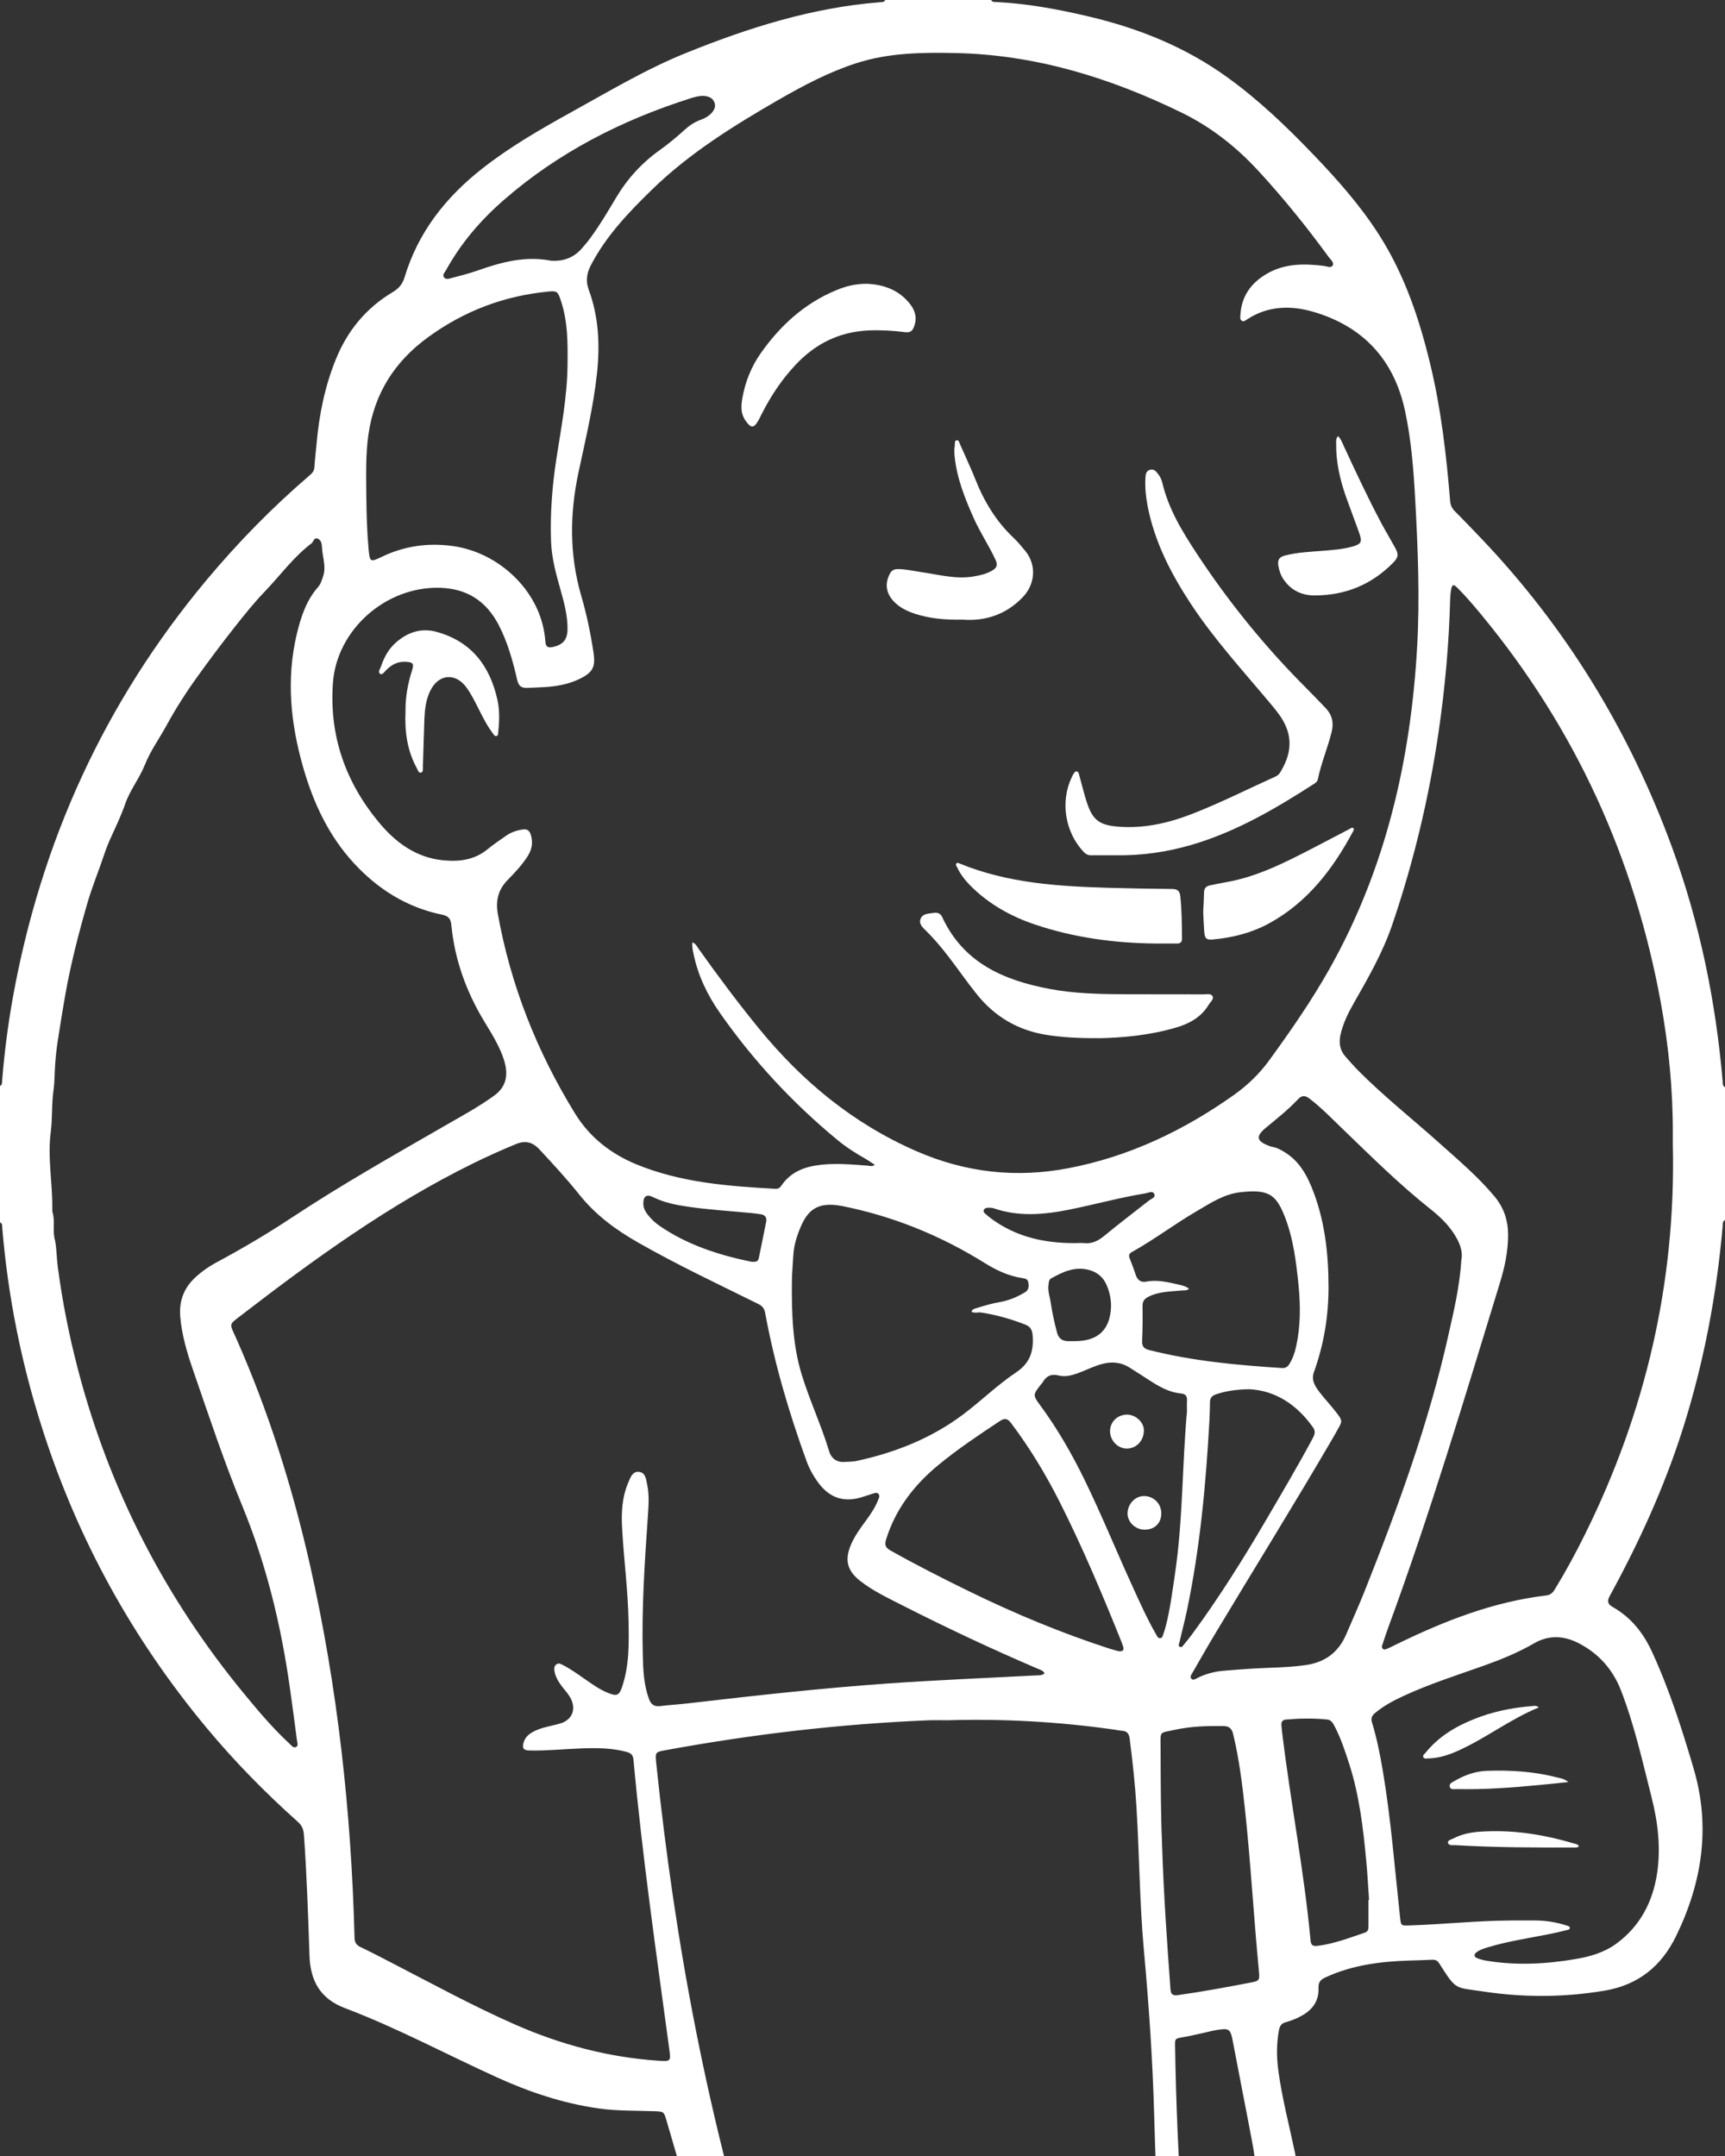 <svg width="32" height="40" viewBox="0 0 32 40" fill="none" xmlns="http://www.w3.org/2000/svg">
<rect x="0" y="0" width="32" height="40" fill="#333333" stroke="none"/>
<g clipPath="url(#clip0_3914_2763)">
<path d="M0 22.679V20.148C0.046 20.126 0.037 20.081 0.04 20.044C0.081 19.533 0.146 19.025 0.236 18.521C0.758 15.621 1.94 13.026 3.831 10.762C4.412 10.066 5.044 9.421 5.731 8.83C5.781 8.788 5.827 8.748 5.832 8.673C5.841 8.522 5.86 8.371 5.874 8.22C5.921 7.686 6.028 7.165 6.23 6.666C6.446 6.133 6.793 5.713 7.286 5.419C7.396 5.353 7.467 5.271 7.503 5.151C7.755 4.307 8.272 3.654 8.957 3.119C9.467 2.72 10.025 2.398 10.589 2.086C11.291 1.698 11.98 1.284 12.728 0.982C13.889 0.513 15.072 0.139 16.329 0.041C16.364 0.038 16.404 0.043 16.421 -0H18.387C18.409 0.047 18.454 0.036 18.491 0.038C19.065 0.067 19.628 0.172 20.185 0.303C21.116 0.521 21.991 0.872 22.77 1.436C23.351 1.855 23.866 2.348 24.36 2.864C24.807 3.329 25.235 3.812 25.584 4.359C26.055 5.097 26.33 5.915 26.533 6.761C26.734 7.594 26.831 8.442 26.901 9.295C26.907 9.371 26.933 9.429 26.988 9.484C27.148 9.644 27.305 9.809 27.462 9.973C29.053 11.638 30.227 13.563 31.019 15.724C31.531 17.124 31.828 18.572 31.956 20.055C31.96 20.096 31.948 20.145 32 20.169V22.636C31.946 22.663 31.961 22.716 31.956 22.76C31.842 24.043 31.603 25.301 31.211 26.53C30.869 27.602 30.403 28.62 29.864 29.606C29.811 29.702 29.818 29.758 29.916 29.814C30.254 30.005 30.485 30.295 30.645 30.644C30.969 31.347 31.203 32.081 31.421 32.822C31.736 33.901 31.575 34.928 31.093 35.919C30.821 36.478 30.392 36.829 29.758 36.934C29.011 37.058 28.268 37.061 27.523 36.949C26.977 36.867 27.023 36.935 26.697 36.424C26.666 36.374 26.627 36.357 26.572 36.359C26.428 36.366 26.285 36.369 26.14 36.374C25.605 36.391 25.079 36.458 24.585 36.688C24.493 36.73 24.455 36.78 24.459 36.883C24.469 37.11 24.36 37.275 24.166 37.387C24.066 37.446 23.959 37.488 23.848 37.519C23.771 37.541 23.741 37.587 23.726 37.663C23.679 37.914 23.68 38.165 23.714 38.417C23.783 38.925 23.913 39.421 24.019 39.922C24.093 40.276 24.146 40.63 24.117 40.994C24.095 41.267 23.982 41.484 23.769 41.65C23.61 41.774 23.427 41.85 23.239 41.913C23.003 41.991 22.759 42.042 22.514 42.084C22.437 42.098 22.403 42.128 22.409 42.212C22.43 42.489 22.437 42.767 22.478 43.042C22.493 43.146 22.475 43.241 22.428 43.335C22.308 43.579 22.11 43.741 21.876 43.864C21.687 43.964 21.486 44.035 21.276 44.073C20.627 44.192 19.97 44.236 19.312 44.269C19.25 44.269 19.189 44.267 19.143 44.32H18.841C18.819 44.292 18.798 44.292 18.776 44.32H17.134C17.105 44.285 17.077 44.285 17.047 44.32H16.896C16.898 44.303 16.889 44.295 16.874 44.295C16.86 44.295 16.85 44.303 16.853 44.32H16.702C16.695 44.287 16.677 44.267 16.641 44.269C16.552 44.262 16.464 44.256 16.375 44.249C16.363 44.248 16.35 44.248 16.338 44.247C16.137 44.228 15.936 44.214 15.736 44.191C15.134 44.12 14.541 44.005 13.961 43.827C13.832 43.787 13.752 43.717 13.707 43.59C13.614 43.321 13.507 43.057 13.415 42.787C13.029 41.654 12.704 40.501 12.367 39.352C12.315 39.174 12.316 39.176 12.136 39.169C11.79 39.157 11.443 39.166 11.101 39.117C10.44 39.023 9.813 38.812 9.207 38.536C8.27 38.109 7.361 37.621 6.396 37.255C5.942 37.083 5.756 36.752 5.741 36.279C5.716 35.533 5.691 34.787 5.638 34.042C5.631 33.941 5.602 33.868 5.525 33.8C4.919 33.259 4.352 32.681 3.832 32.056C2.463 30.41 1.447 28.569 0.792 26.529C0.399 25.308 0.148 24.06 0.042 22.782C0.039 22.744 0.048 22.7 0.001 22.679L0 22.679ZM12.844 17.483C12.91 17.509 12.929 17.559 12.957 17.599C13.314 18.101 13.682 18.595 14.072 19.073C14.874 20.057 15.823 20.844 16.999 21.357C17.913 21.756 18.849 21.859 19.818 21.674C20.944 21.459 21.957 20.975 22.888 20.316C23.138 20.139 23.361 19.925 23.542 19.676C23.941 19.128 24.328 18.57 24.661 17.979C25.705 16.124 26.17 14.106 26.289 12C26.34 11.089 26.303 10.175 26.253 9.264C26.223 8.713 26.18 8.163 26.064 7.621C25.861 6.678 25.293 6.062 24.377 5.789C23.959 5.664 23.529 5.668 23.138 5.923C23.109 5.941 23.078 5.973 23.041 5.954C22.998 5.931 23.008 5.884 23.01 5.846C23.029 5.504 23.199 5.259 23.489 5.086C23.826 4.885 24.188 4.888 24.559 4.933C24.614 4.94 24.69 4.978 24.721 4.927C24.754 4.871 24.685 4.818 24.65 4.771C24.242 4.212 23.808 3.673 23.338 3.164C22.926 2.718 22.456 2.349 21.906 2.083C20.583 1.439 19.203 1.014 17.72 0.984C17.099 0.971 16.48 0.979 15.88 1.174C15.371 1.339 14.899 1.589 14.437 1.855C13.606 2.335 12.792 2.84 12.099 3.514C11.666 3.935 11.251 4.368 10.966 4.911C10.885 5.064 10.86 5.207 10.921 5.374C11.108 5.879 11.131 6.403 11.074 6.932C11.007 7.554 10.86 8.161 10.73 8.771C10.567 9.541 10.562 10.3 10.784 11.06C10.883 11.399 10.955 11.746 11.008 12.095C11.051 12.377 11 12.475 10.743 12.6C10.635 12.652 10.521 12.686 10.405 12.71C10.203 12.752 9.997 12.752 9.792 12.762C9.672 12.768 9.621 12.731 9.594 12.613C9.513 12.262 9.417 11.914 9.249 11.591C9.018 11.149 8.661 10.919 8.158 10.905C7.154 10.879 6.246 11.684 6.176 12.671C6.106 13.649 6.407 14.507 7.026 15.254C7.334 15.626 7.709 15.907 8.212 15.96C8.515 15.991 8.8 15.958 9.047 15.754C9.155 15.665 9.273 15.587 9.387 15.506C9.48 15.441 9.585 15.405 9.698 15.389C9.775 15.378 9.82 15.406 9.845 15.481C9.892 15.626 9.869 15.758 9.789 15.884C9.686 16.046 9.555 16.186 9.421 16.322C9.242 16.503 9.191 16.709 9.235 16.955C9.473 18.281 9.961 19.51 10.665 20.655C10.939 21.101 11.331 21.407 11.811 21.604C12.635 21.942 13.508 22.007 14.384 22.056C14.432 22.059 14.467 22.039 14.493 22C14.669 21.737 14.934 21.642 15.231 21.61C15.523 21.578 15.813 21.605 16.104 21.627C16.14 21.63 16.18 21.648 16.228 21.61C16.166 21.57 16.114 21.533 16.059 21.501C15.877 21.398 15.7 21.286 15.539 21.153C14.706 20.466 13.977 19.681 13.357 18.796C13.124 18.463 12.948 18.101 12.866 17.698C12.852 17.632 12.835 17.565 12.845 17.484L12.844 17.483ZM19.378 31.047C19.351 30.99 19.294 30.979 19.247 30.958C18.399 30.595 17.565 30.203 16.742 29.785C16.476 29.649 16.205 29.522 15.966 29.338C15.712 29.142 15.662 28.94 15.792 28.644C15.859 28.491 15.957 28.357 16.055 28.224C16.147 28.099 16.234 27.971 16.292 27.825C16.307 27.789 16.327 27.748 16.294 27.714C16.265 27.684 16.226 27.701 16.192 27.711C16.109 27.736 16.028 27.767 15.945 27.789C15.645 27.869 15.399 27.785 15.206 27.542C15.103 27.41 15.02 27.266 14.963 27.11C14.637 26.214 14.368 25.302 14.195 24.363C14.18 24.28 14.146 24.232 14.07 24.194C13.321 23.823 12.565 23.468 11.838 23.053C11.425 22.818 11.049 22.542 10.748 22.165C10.517 21.876 10.265 21.602 10.012 21.33C9.882 21.19 9.752 21.152 9.571 21.226C9.298 21.339 9.028 21.46 8.763 21.591C7.223 22.35 5.841 23.35 4.486 24.394C4.237 24.586 4.253 24.54 4.379 24.824C4.979 26.177 5.421 27.582 5.748 29.024C6.264 31.304 6.516 33.616 6.577 35.951C6.58 36.04 6.611 36.087 6.689 36.124C6.874 36.212 7.056 36.308 7.239 36.402C8.007 36.798 8.765 37.214 9.557 37.562C10.409 37.936 11.295 38.172 12.225 38.233C12.439 38.247 12.445 38.24 12.418 38.034C12.175 36.241 11.916 34.449 11.751 32.645C11.743 32.564 11.709 32.527 11.631 32.505C11.352 32.428 11.069 32.428 10.784 32.438C10.464 32.449 10.145 32.484 9.824 32.477C9.712 32.475 9.682 32.434 9.714 32.327C9.748 32.208 9.842 32.149 9.947 32.102C10.092 32.038 10.252 32.019 10.403 31.972C10.609 31.907 10.688 31.72 10.594 31.524C10.556 31.445 10.498 31.38 10.444 31.313C10.375 31.224 10.311 31.132 10.289 31.02C10.279 30.97 10.274 30.915 10.32 30.88C10.365 30.844 10.41 30.875 10.451 30.896C10.585 30.965 10.708 31.054 10.833 31.14C10.981 31.243 11.127 31.35 11.296 31.415C11.448 31.474 11.489 31.449 11.541 31.294C11.675 30.896 11.668 30.485 11.66 30.073C11.649 29.499 11.572 28.93 11.541 28.357C11.524 28.067 11.538 27.779 11.654 27.508C11.693 27.417 11.73 27.296 11.851 27.307C11.975 27.318 11.985 27.444 12.005 27.541C12.047 27.737 12.031 27.936 12.018 28.134C11.959 28.986 11.902 29.839 11.924 30.695C11.93 30.973 11.941 31.25 12.037 31.516C12.074 31.62 12.134 31.667 12.247 31.653C12.425 31.631 12.605 31.621 12.784 31.6C14.018 31.456 15.253 31.319 16.492 31.232C17.394 31.169 18.297 31.132 19.199 31.085C19.258 31.082 19.322 31.09 19.376 31.048L19.378 31.047ZM17.576 31.916C17.461 31.916 17.346 31.912 17.231 31.916C15.591 31.983 13.966 32.174 12.352 32.47C12.155 32.506 12.153 32.508 12.173 32.707C12.523 36.073 13.143 39.384 14.174 42.613C14.218 42.753 14.291 42.814 14.426 42.851C15.921 43.26 17.442 43.427 18.99 43.373C19.861 43.343 20.717 43.22 21.558 42.988C21.712 42.945 21.712 42.946 21.691 42.792C21.648 42.485 21.596 42.179 21.562 41.872C21.46 40.979 21.435 40.081 21.409 39.184C21.38 38.181 21.311 37.182 21.22 36.184C21.14 35.304 21.137 34.419 21.083 33.537C21.057 33.109 21.011 32.682 20.956 32.257C20.945 32.167 20.909 32.117 20.817 32.111C20.767 32.107 20.717 32.096 20.667 32.089C19.642 31.943 18.611 31.885 17.576 31.916H17.576ZM1.021 23.015C1.053 23.177 1.05 23.343 1.072 23.506C1.156 24.139 1.279 24.765 1.44 25.383C2.022 27.624 3.055 29.634 4.525 31.42C4.791 31.743 5.06 32.063 5.367 32.347C5.403 32.38 5.44 32.438 5.492 32.412C5.54 32.389 5.514 32.327 5.508 32.283C5.466 31.954 5.421 31.625 5.375 31.297C5.211 30.143 4.939 29.02 4.494 27.938C4.155 27.114 3.874 26.268 3.584 25.426C3.47 25.099 3.371 24.767 3.343 24.419C3.323 24.153 3.401 23.92 3.592 23.73C3.724 23.599 3.876 23.496 4.038 23.409C4.505 23.158 4.959 22.89 5.402 22.597C6.331 21.982 7.3 21.435 8.264 20.879C8.57 20.703 8.881 20.535 9.167 20.327C9.367 20.182 9.425 19.99 9.373 19.756C9.346 19.632 9.297 19.516 9.242 19.402C9.163 19.24 9.066 19.088 8.973 18.933C8.646 18.388 8.435 17.801 8.373 17.166C8.362 17.045 8.32 16.995 8.201 16.97C7.547 16.836 7.009 16.497 6.56 16.009C6.096 15.503 5.815 14.9 5.627 14.248C5.391 13.429 5.306 12.601 5.506 11.762C5.582 11.447 5.681 11.138 5.905 10.886C5.948 10.838 5.967 10.769 5.99 10.704C6.057 10.521 5.985 10.349 5.974 10.172C5.97 10.105 5.967 10.024 5.895 9.994C5.824 9.964 5.817 10.052 5.777 10.082C5.441 10.336 5.196 10.68 4.907 10.98C4.712 11.183 4.535 11.405 4.359 11.627C4.117 11.934 3.882 12.246 3.655 12.564C3.447 12.852 3.257 13.152 3.086 13.464C2.954 13.706 2.79 13.931 2.688 14.188C2.586 14.443 2.41 14.659 2.32 14.921C2.29 15.011 2.251 15.102 2.214 15.191C2.122 15.408 2.01 15.618 1.937 15.841C1.835 16.149 1.71 16.448 1.62 16.759C1.456 17.326 1.309 17.897 1.207 18.479C1.162 18.733 1.122 18.988 1.082 19.243C1.054 19.416 1.033 19.59 1.022 19.765C1.012 19.918 1.014 20.076 0.993 20.225C0.955 20.485 0.975 20.746 0.941 21.007C0.879 21.486 0.979 21.968 0.97 22.45C0.97 22.464 0.971 22.479 0.975 22.493C1.028 22.663 0.967 22.845 1.022 23.016L1.021 23.015ZM31.032 21.268C31.032 21.193 31.032 21.117 31.032 21.042C31.035 20.221 30.956 19.408 30.809 18.601C30.319 15.919 29.224 13.52 27.49 11.417C27.343 11.239 27.194 11.063 27.03 10.9C26.965 10.835 26.937 10.844 26.92 10.934C26.908 10.997 26.903 11.063 26.901 11.127C26.88 11.947 26.806 12.761 26.688 13.572C26.51 14.795 26.224 15.992 25.825 17.163C25.649 17.675 25.383 18.14 25.116 18.607C25.009 18.794 24.913 18.988 24.866 19.203C24.833 19.354 24.858 19.489 24.962 19.606C25.039 19.692 25.114 19.779 25.195 19.861C25.676 20.345 26.211 20.768 26.718 21.222C27.065 21.532 27.419 21.833 27.719 22.191C27.894 22.398 27.975 22.634 27.976 22.907C27.977 23.218 27.912 23.517 27.822 23.809C27.165 25.95 26.526 28.096 25.752 30.198C25.716 30.297 25.683 30.396 25.651 30.495C25.642 30.525 25.622 30.559 25.649 30.587C25.682 30.619 25.718 30.594 25.75 30.581C25.806 30.557 25.86 30.529 25.915 30.502C26.797 30.072 27.702 29.717 28.685 29.6C28.763 29.591 28.806 29.549 28.843 29.487C29.046 29.154 29.232 28.812 29.404 28.463C30.526 26.197 31.085 23.801 31.033 21.268L31.032 21.268ZM28.012 35.63C28.167 35.63 28.322 35.629 28.477 35.63C28.676 35.632 28.871 35.661 29.061 35.724C29.086 35.733 29.125 35.734 29.121 35.773C29.118 35.801 29.084 35.804 29.061 35.81C28.956 35.836 28.85 35.861 28.745 35.882C28.36 35.959 27.971 36.015 27.595 36.13C27.526 36.151 27.456 36.172 27.397 36.215C27.335 36.26 27.339 36.306 27.411 36.333C27.468 36.355 27.529 36.369 27.589 36.379C28.135 36.468 28.68 36.439 29.223 36.347C29.495 36.301 29.757 36.227 29.985 36.06C30.426 35.736 30.66 35.284 30.74 34.758C30.811 34.287 30.757 33.816 30.64 33.354C30.47 32.683 30.32 32.006 30.069 31.359C29.919 30.973 29.659 30.682 29.295 30.491C29.02 30.346 28.736 30.328 28.459 30.488C28.168 30.657 27.858 30.784 27.543 30.897C27.035 31.078 26.518 31.241 26.027 31.469C25.841 31.556 25.66 31.652 25.502 31.787C25.445 31.836 25.43 31.883 25.452 31.957C25.541 32.25 25.601 32.551 25.652 32.853C25.804 33.753 25.873 34.663 25.972 35.57C25.99 35.731 25.989 35.727 26.148 35.722C26.771 35.703 27.391 35.634 28.014 35.631L28.012 35.63ZM27.11 23.366C27.142 23.209 27.072 23.041 26.969 22.884C26.853 22.707 26.7 22.562 26.537 22.433C25.962 21.977 25.443 21.462 24.917 20.955C24.712 20.758 24.515 20.552 24.288 20.379C24.211 20.321 24.149 20.32 24.081 20.392C23.899 20.587 23.689 20.752 23.484 20.922C23.288 21.084 23.306 21.171 23.549 21.262C23.566 21.268 23.583 21.274 23.601 21.277C23.699 21.295 23.783 21.343 23.864 21.397C24.093 21.549 24.228 21.774 24.329 22.02C24.574 22.617 24.645 23.246 24.645 23.884C24.645 24.422 24.558 24.947 24.375 25.454C24.337 25.559 24.359 25.65 24.417 25.741C24.505 25.878 24.619 25.994 24.721 26.12C24.943 26.394 24.906 26.345 24.768 26.605C24.754 26.631 24.74 26.655 24.725 26.68C24.018 27.895 23.275 29.088 22.552 30.294C22.405 30.538 22.264 30.785 22.123 31.032C22.103 31.067 22.064 31.11 22.105 31.149C22.138 31.18 22.18 31.148 22.214 31.131C22.364 31.056 22.524 31.013 22.69 30.998C22.862 30.983 23.034 30.971 23.207 30.959C23.541 30.938 23.875 30.94 24.209 30.894C24.571 30.845 24.824 30.666 24.972 30.324C25.087 30.056 25.207 29.79 25.315 29.519C25.933 27.967 26.505 26.4 26.87 24.765C26.971 24.315 27.079 23.866 27.11 23.365L27.11 23.366ZM6.795 9.19C6.799 9.522 6.807 9.854 6.837 10.184C6.86 10.427 6.865 10.435 7.084 10.33C7.499 10.13 7.933 10.069 8.388 10.129C9.171 10.233 9.864 10.828 10.061 11.569C10.091 11.68 10.109 11.794 10.118 11.909C10.124 11.992 10.159 12.023 10.244 12.006C10.444 11.965 10.529 11.87 10.528 11.662C10.528 11.421 10.468 11.19 10.403 10.961C10.318 10.659 10.233 10.358 10.222 10.04C10.204 9.53 10.243 9.025 10.32 8.52C10.409 7.943 10.521 7.368 10.528 6.782C10.533 6.371 10.536 5.959 10.399 5.562C10.348 5.411 10.332 5.394 10.174 5.409C9.352 5.488 8.61 5.769 7.94 6.257C7.318 6.71 6.942 7.304 6.834 8.067C6.781 8.44 6.793 8.815 6.795 9.19V9.19ZM18.022 24.339C18.036 24.286 18.079 24.28 18.115 24.269C18.256 24.226 18.397 24.183 18.543 24.158C18.712 24.129 18.868 24.064 19.014 23.976C19.085 23.934 19.088 23.868 19.077 23.796C19.065 23.725 19.013 23.72 18.957 23.711C18.708 23.672 18.485 23.568 18.271 23.435C17.454 22.925 16.573 22.566 15.63 22.377C15.142 22.279 14.971 22.474 14.84 22.794C14.774 22.956 14.725 23.12 14.716 23.296C14.708 23.458 14.691 23.619 14.69 23.782C14.686 24.359 14.7 24.935 14.87 25.495C15.018 25.982 15.237 26.443 15.383 26.931C15.421 27.055 15.52 27.133 15.664 27.123C15.739 27.118 15.817 27.121 15.89 27.105C16.605 26.95 17.275 26.686 17.864 26.244C18.198 25.994 18.499 25.696 18.845 25.465C19.114 25.286 19.178 25.064 19.156 24.773C19.148 24.673 19.114 24.613 19.022 24.576C18.756 24.472 18.484 24.394 18.201 24.351C18.143 24.343 18.081 24.367 18.022 24.338L18.022 24.339ZM20.752 30.635C20.832 30.643 20.854 30.613 20.836 30.552C20.828 30.525 20.818 30.498 20.808 30.471C20.452 29.585 20.082 28.704 19.651 27.852C19.393 27.343 19.099 26.857 18.755 26.401C18.693 26.318 18.637 26.305 18.549 26.364C18.161 26.62 17.775 26.879 17.415 27.174C16.964 27.544 16.616 27.99 16.439 28.557C16.407 28.658 16.423 28.712 16.517 28.765C16.998 29.035 17.488 29.285 17.983 29.526C18.829 29.939 19.695 30.3 20.591 30.59C20.649 30.608 20.709 30.623 20.753 30.635H20.752ZM22.058 23.909C22.014 23.95 21.973 23.937 21.935 23.941C21.721 23.962 21.503 23.958 21.303 24.059C21.231 24.095 21.195 24.141 21.195 24.226C21.198 24.442 21.197 24.659 21.187 24.875C21.183 24.977 21.218 25.022 21.317 25.047C22.126 25.252 22.953 25.328 23.783 25.381C23.845 25.385 23.885 25.36 23.917 25.309C23.984 25.204 24.021 25.088 24.047 24.968C24.126 24.601 24.126 24.231 24.09 23.86C24.046 23.415 23.993 22.97 23.825 22.551C23.664 22.149 23.516 22.062 23.005 22.12C22.704 22.154 22.453 22.322 22.199 22.471C21.788 22.711 21.409 23 20.994 23.231C20.94 23.261 20.937 23.297 20.957 23.348C20.996 23.448 21.035 23.549 21.068 23.652C21.101 23.749 21.163 23.797 21.264 23.778C21.468 23.738 21.665 23.788 21.861 23.832C21.926 23.847 21.994 23.861 22.058 23.909V23.909ZM21.556 34.196C21.588 35.197 21.652 36.053 21.713 36.908C21.72 37.008 21.764 37.027 21.852 37.015C22.298 36.953 22.74 36.87 23.182 36.786C23.366 36.751 23.37 36.746 23.353 36.561C23.257 35.56 23.201 34.556 23.094 33.556C23.043 33.09 22.986 32.625 22.875 32.169C22.85 32.068 22.799 32.024 22.696 32.023C22.397 32.02 22.097 32.027 21.804 32.091C21.497 32.159 21.529 32.102 21.53 32.426C21.531 33.064 21.534 33.702 21.557 34.196L21.556 34.196ZM22.019 26.19C22.019 26.102 22.016 26.044 22.02 25.986C22.024 25.904 21.997 25.861 21.907 25.853C21.716 25.835 21.548 25.75 21.389 25.651C21.242 25.559 21.099 25.462 20.952 25.371C20.8 25.276 20.636 25.258 20.463 25.301C20.33 25.334 20.206 25.392 20.079 25.444C19.938 25.5 19.793 25.557 19.639 25.519C19.503 25.485 19.41 25.527 19.343 25.645C19.334 25.66 19.321 25.673 19.309 25.687C19.161 25.878 19.156 25.882 19.299 26.076C19.621 26.514 19.889 26.982 20.126 27.469C20.435 28.105 20.702 28.759 20.995 29.402C21.137 29.713 21.276 30.027 21.447 30.324C21.464 30.354 21.479 30.396 21.521 30.393C21.565 30.39 21.57 30.346 21.582 30.313C21.6 30.262 21.616 30.21 21.629 30.158C21.709 29.843 21.749 29.52 21.797 29.199C21.946 28.192 21.929 27.171 22.019 26.19L22.019 26.19ZM10.25 4.838C10.464 4.847 10.646 4.775 10.789 4.614C10.849 4.547 10.906 4.478 10.959 4.405C11.132 4.169 11.28 3.917 11.429 3.667C11.637 3.318 11.903 3.025 12.233 2.789C12.398 2.672 12.553 2.542 12.702 2.407C12.791 2.326 12.889 2.261 13.003 2.221C13.075 2.196 13.14 2.159 13.194 2.103C13.249 2.044 13.284 1.978 13.252 1.897C13.22 1.819 13.15 1.788 13.071 1.781C12.979 1.773 12.892 1.798 12.806 1.825C11.53 2.231 10.357 2.828 9.342 3.714C8.915 4.086 8.551 4.511 8.276 5.009C8.253 5.051 8.202 5.098 8.236 5.145C8.273 5.196 8.338 5.168 8.388 5.155C8.548 5.113 8.709 5.072 8.865 5.017C9.304 4.863 9.745 4.744 10.217 4.836C10.227 4.838 10.238 4.837 10.249 4.838H10.25ZM23.168 25.774C22.916 25.779 22.733 25.81 22.553 25.87C22.483 25.895 22.447 25.938 22.446 26.013C22.444 26.125 22.442 26.236 22.436 26.348C22.371 27.533 22.262 28.714 22.019 29.878C21.977 30.075 21.925 30.27 21.88 30.467C21.873 30.496 21.85 30.537 21.889 30.554C21.924 30.571 21.946 30.532 21.965 30.508C22.021 30.441 22.075 30.374 22.126 30.304C22.619 29.632 23.061 28.927 23.482 28.208C23.775 27.708 24.07 27.208 24.345 26.697C24.382 26.628 24.414 26.563 24.36 26.486C24.053 26.05 23.646 25.794 23.168 25.774ZM25.385 35.249C25.389 35.249 25.392 35.249 25.397 35.249C25.38 35.015 25.369 34.781 25.347 34.548C25.29 33.93 25.219 33.314 25.027 32.72C24.951 32.483 24.872 32.247 24.757 32.025C24.727 31.967 24.694 31.909 24.619 31.902C24.364 31.876 24.109 31.881 23.854 31.903C23.792 31.909 23.766 31.945 23.771 32.006C23.774 32.042 23.777 32.078 23.781 32.113C23.936 33.413 24.191 34.698 24.312 36.002C24.319 36.084 24.352 36.112 24.437 36.102C24.744 36.065 25.029 35.953 25.319 35.856C25.375 35.838 25.386 35.797 25.386 35.746C25.386 35.58 25.386 35.415 25.386 35.249H25.385ZM23.315 40.629C23.312 40.34 23.287 40.053 23.234 39.769C23.116 39.139 22.99 38.51 22.871 37.88C22.826 37.643 22.806 37.623 22.569 37.663C22.487 37.676 22.407 37.699 22.326 37.716C22.2 37.743 22.074 37.774 21.947 37.796C21.796 37.822 21.796 37.819 21.799 37.969C21.815 39.022 21.861 40.073 21.934 41.123C21.943 41.261 21.951 41.267 22.089 41.263C22.494 41.25 22.875 41.13 23.254 41.001C23.31 40.982 23.334 40.948 23.329 40.889C23.322 40.803 23.319 40.716 23.315 40.63V40.629ZM14.215 22.656C14.224 22.578 14.185 22.54 14.114 22.528C14.053 22.519 13.993 22.51 13.932 22.505C13.538 22.467 13.143 22.444 12.751 22.386C12.533 22.354 12.319 22.311 12.119 22.212C11.994 22.15 11.933 22.191 11.934 22.334C11.935 22.414 11.971 22.48 12.019 22.54C12.08 22.617 12.15 22.684 12.23 22.739C12.743 23.094 13.323 23.281 13.926 23.407C13.947 23.411 13.969 23.41 13.991 23.41C14.037 23.412 14.067 23.387 14.076 23.343C14.124 23.114 14.169 22.885 14.215 22.656ZM19.947 23.063C20.001 23.063 20.056 23.058 20.109 23.063C20.259 23.08 20.375 23.02 20.489 22.925C20.758 22.703 21.037 22.492 21.311 22.276C21.353 22.242 21.44 22.219 21.415 22.157C21.387 22.085 21.306 22.13 21.25 22.14C20.771 22.218 20.302 22.349 19.826 22.444C19.358 22.537 18.892 22.577 18.43 22.416C18.397 22.405 18.359 22.407 18.323 22.407C18.294 22.408 18.265 22.417 18.251 22.447C18.236 22.481 18.26 22.503 18.281 22.521C18.318 22.555 18.358 22.586 18.398 22.616C18.86 22.953 19.387 23.067 19.947 23.063V23.063ZM19.932 24.882C20.346 24.883 20.567 24.696 20.606 24.313C20.622 24.152 20.595 24 20.532 23.849C20.467 23.693 20.353 23.6 20.194 23.559C19.936 23.493 19.714 23.598 19.498 23.719C19.456 23.742 19.457 23.791 19.451 23.834C19.433 23.952 19.476 24.061 19.493 24.174C19.52 24.36 19.561 24.543 19.609 24.724C19.637 24.828 19.704 24.882 19.813 24.882C19.853 24.882 19.892 24.882 19.932 24.882V24.882Z" fill="white"/>
<path d="M20.702 15.868C20.548 15.868 20.393 15.868 20.238 15.868C20.185 15.868 20.144 15.849 20.106 15.809C19.758 15.444 19.665 14.876 19.881 14.421C19.89 14.401 19.9 14.382 19.911 14.364C19.926 14.339 19.943 14.308 19.975 14.313C20.008 14.317 20.013 14.353 20.02 14.38C20.066 14.543 20.105 14.709 20.156 14.87C20.266 15.217 20.394 15.311 20.756 15.338C21.223 15.372 21.666 15.273 22.097 15.107C22.628 14.902 23.136 14.644 23.655 14.41C23.692 14.393 23.724 14.37 23.745 14.336C23.917 14.057 23.988 13.767 23.844 13.453C23.776 13.303 23.672 13.179 23.568 13.054C23.059 12.446 22.523 11.861 22.086 11.196C21.722 10.641 21.42 10.057 21.291 9.398C21.256 9.22 21.238 9.041 21.249 8.86C21.252 8.797 21.262 8.735 21.337 8.715C21.412 8.696 21.449 8.75 21.486 8.798C21.522 8.844 21.547 8.897 21.561 8.953C21.674 9.437 21.927 9.853 22.194 10.26C22.787 11.164 23.465 11.999 24.23 12.764C24.352 12.886 24.471 13.012 24.591 13.136C24.711 13.261 24.745 13.405 24.704 13.575C24.631 13.873 24.509 14.156 24.447 14.457C24.439 14.495 24.413 14.519 24.382 14.539C23.663 15.003 22.928 15.434 22.098 15.676C21.642 15.809 21.177 15.875 20.702 15.868Z" fill="white"/>
<path d="M20.385 19.261C19.992 19.263 19.705 19.245 19.419 19.201C18.886 19.117 18.453 18.864 18.117 18.442C18.07 18.382 18.023 18.323 17.977 18.262C17.722 17.922 17.484 17.569 17.179 17.269C17.119 17.211 17.039 17.141 17.078 17.046C17.119 16.945 17.229 16.952 17.32 16.937C17.394 16.924 17.449 16.949 17.48 17.017C17.873 17.865 18.619 18.186 19.468 18.347C19.915 18.432 20.37 18.443 20.823 18.446C21.324 18.449 21.824 18.446 22.325 18.448C22.384 18.448 22.466 18.427 22.494 18.483C22.522 18.539 22.452 18.59 22.422 18.641C22.281 18.875 22.06 18.994 21.807 19.067C21.308 19.213 20.796 19.254 20.385 19.262L20.385 19.261Z" fill="white"/>
<path d="M21.424 17.505C20.671 17.496 19.931 17.397 19.215 17.158C18.758 17.006 18.345 16.776 18.002 16.432C17.902 16.331 17.816 16.221 17.756 16.092C17.745 16.07 17.724 16.045 17.74 16.022C17.758 15.996 17.786 16.014 17.808 16.023C18.699 16.388 19.641 16.445 20.586 16.472C20.97 16.483 21.356 16.49 21.741 16.493C21.84 16.493 21.885 16.528 21.895 16.626C21.924 16.889 21.924 17.152 21.927 17.415C21.928 17.48 21.895 17.506 21.834 17.505C21.697 17.505 21.56 17.505 21.424 17.505L21.424 17.505Z" fill="white"/>
<path d="M17.856 11.496C17.521 11.502 17.243 11.475 16.973 11.387C16.821 11.337 16.679 11.268 16.57 11.147C16.429 10.992 16.413 10.807 16.517 10.628C16.552 10.569 16.604 10.558 16.664 10.558C16.816 10.561 16.964 10.596 17.113 10.618C17.428 10.664 17.741 10.751 18.066 10.694C18.18 10.674 18.292 10.65 18.394 10.592C18.496 10.534 18.514 10.486 18.465 10.38C18.341 10.115 18.178 9.872 18.059 9.604C17.898 9.241 17.751 8.874 17.71 8.473C17.703 8.405 17.699 8.336 17.712 8.269C17.718 8.233 17.7 8.176 17.75 8.168C17.788 8.163 17.797 8.216 17.811 8.247C17.871 8.378 17.929 8.511 17.987 8.642C18.022 8.721 18.057 8.8 18.089 8.881C18.251 9.295 18.475 9.669 18.801 9.977C18.879 10.051 18.948 10.135 19.017 10.218C19.229 10.473 19.208 10.829 18.98 11.072C18.658 11.414 18.258 11.527 17.856 11.496L17.856 11.496Z" fill="white"/>
<path d="M16.108 5.266C16.386 5.283 16.67 5.374 16.877 5.634C16.98 5.763 17.018 5.906 16.953 6.068C16.924 6.144 16.88 6.173 16.797 6.163C16.569 6.134 16.337 6.121 16.108 6.131C15.571 6.155 15.123 6.378 14.758 6.769C14.509 7.033 14.309 7.332 14.144 7.654C14.121 7.699 14.099 7.744 14.075 7.789C13.985 7.951 13.933 7.952 13.828 7.801C13.739 7.675 13.746 7.535 13.77 7.395C13.822 7.089 13.936 6.803 14.114 6.551C14.473 6.041 14.92 5.632 15.503 5.388C15.684 5.312 15.87 5.26 16.108 5.266L16.108 5.266Z" fill="white"/>
<path d="M22.32 16.916C22.326 16.799 22.334 16.677 22.336 16.554C22.338 16.48 22.374 16.442 22.442 16.427C22.537 16.407 22.632 16.387 22.728 16.37C23.305 16.273 23.818 16.012 24.33 15.748C24.567 15.626 24.802 15.501 25.038 15.378C25.059 15.367 25.084 15.344 25.106 15.366C25.128 15.388 25.105 15.414 25.095 15.435C24.721 16.131 24.252 16.742 23.543 17.131C23.224 17.305 22.875 17.394 22.514 17.429C22.377 17.442 22.349 17.417 22.339 17.277C22.33 17.159 22.326 17.04 22.32 16.916L22.32 16.916Z" fill="white"/>
<path d="M24.822 8.092C24.881 8.151 24.905 8.227 24.938 8.297C25.158 8.771 25.379 9.245 25.625 9.707C25.706 9.859 25.796 10.007 25.879 10.159C25.948 10.284 25.943 10.339 25.845 10.439C25.446 10.846 24.958 11.046 24.391 11.047C24.146 11.048 23.944 10.952 23.805 10.741C23.755 10.664 23.728 10.579 23.713 10.489C23.698 10.389 23.731 10.334 23.832 10.308C24.067 10.246 24.309 10.238 24.549 10.218C24.732 10.203 24.916 10.19 25.093 10.139C25.248 10.095 25.271 10.055 25.22 9.905C25.142 9.68 25.055 9.459 24.975 9.234C24.86 8.91 24.782 8.577 24.787 8.23C24.788 8.185 24.777 8.136 24.822 8.092L24.822 8.092Z" fill="white"/>
<path d="M7.522 13.207C7.519 12.94 7.563 12.69 7.642 12.444C7.686 12.306 7.66 12.283 7.514 12.278C7.374 12.273 7.266 12.332 7.169 12.427C7.135 12.46 7.093 12.53 7.052 12.502C7.003 12.468 7.055 12.404 7.071 12.356C7.128 12.186 7.214 12.033 7.352 11.914C7.57 11.726 7.82 11.645 8.103 11.724C8.744 11.902 9.087 12.353 9.227 12.981C9.27 13.176 9.265 13.375 9.243 13.573C9.24 13.602 9.247 13.647 9.21 13.655C9.175 13.664 9.156 13.624 9.138 13.6C9.025 13.449 8.943 13.28 8.859 13.113C8.797 12.99 8.735 12.868 8.655 12.757C8.449 12.473 8.133 12.503 7.98 12.819C7.898 12.989 7.879 13.172 7.872 13.356C7.861 13.647 7.855 13.939 7.845 14.231C7.844 14.268 7.854 14.323 7.809 14.334C7.761 14.345 7.752 14.287 7.734 14.255C7.552 13.925 7.506 13.568 7.522 13.207H7.522Z" fill="white"/>
<path d="M28.545 31.678C28.016 31.895 27.572 32.243 27.064 32.474C26.883 32.557 26.696 32.62 26.494 32.624C26.463 32.625 26.424 32.636 26.405 32.603C26.385 32.567 26.423 32.545 26.442 32.522C26.679 32.227 26.989 32.037 27.335 31.898C27.685 31.756 28.05 31.681 28.425 31.653C28.459 31.65 28.496 31.637 28.545 31.677L28.545 31.678Z" fill="white"/>
<path d="M29.291 34.256C29.258 34.281 29.229 34.277 29.201 34.277C28.467 34.278 27.733 34.277 27 34.233C26.95 34.23 26.872 34.248 26.861 34.187C26.853 34.138 26.931 34.126 26.974 34.103C27.182 33.995 27.408 33.981 27.636 33.975C28.17 33.961 28.689 34.05 29.199 34.202C29.232 34.211 29.271 34.213 29.291 34.257V34.256Z" fill="white"/>
<path d="M29.096 33.062C28.896 33.083 28.726 33.101 28.555 33.117C28.047 33.166 27.538 33.204 27.026 33.193C26.979 33.192 26.909 33.209 26.894 33.151C26.877 33.088 26.946 33.063 26.99 33.038C27.173 32.932 27.37 32.861 27.582 32.854C28.025 32.838 28.466 32.867 28.897 32.979C28.955 32.993 29.017 33 29.095 33.062L29.096 33.062Z" fill="white"/>
<path d="M21.543 28.081C21.541 28.261 21.418 28.38 21.234 28.38C21.063 28.38 20.916 28.24 20.917 28.078C20.918 27.901 21.061 27.753 21.227 27.756C21.407 27.759 21.544 27.901 21.543 28.081Z" fill="white"/>
<path d="M20.904 26.245C21.065 26.243 21.22 26.385 21.22 26.536C21.221 26.727 21.081 26.876 20.902 26.875C20.735 26.875 20.592 26.726 20.592 26.552C20.592 26.381 20.729 26.247 20.904 26.245Z" fill="white"/>
</g>
<defs>
<clipPath id="clip0_3914_2763">
<rect width="32" height="40" fill="white"/>
</clipPath>
</defs>
</svg>
